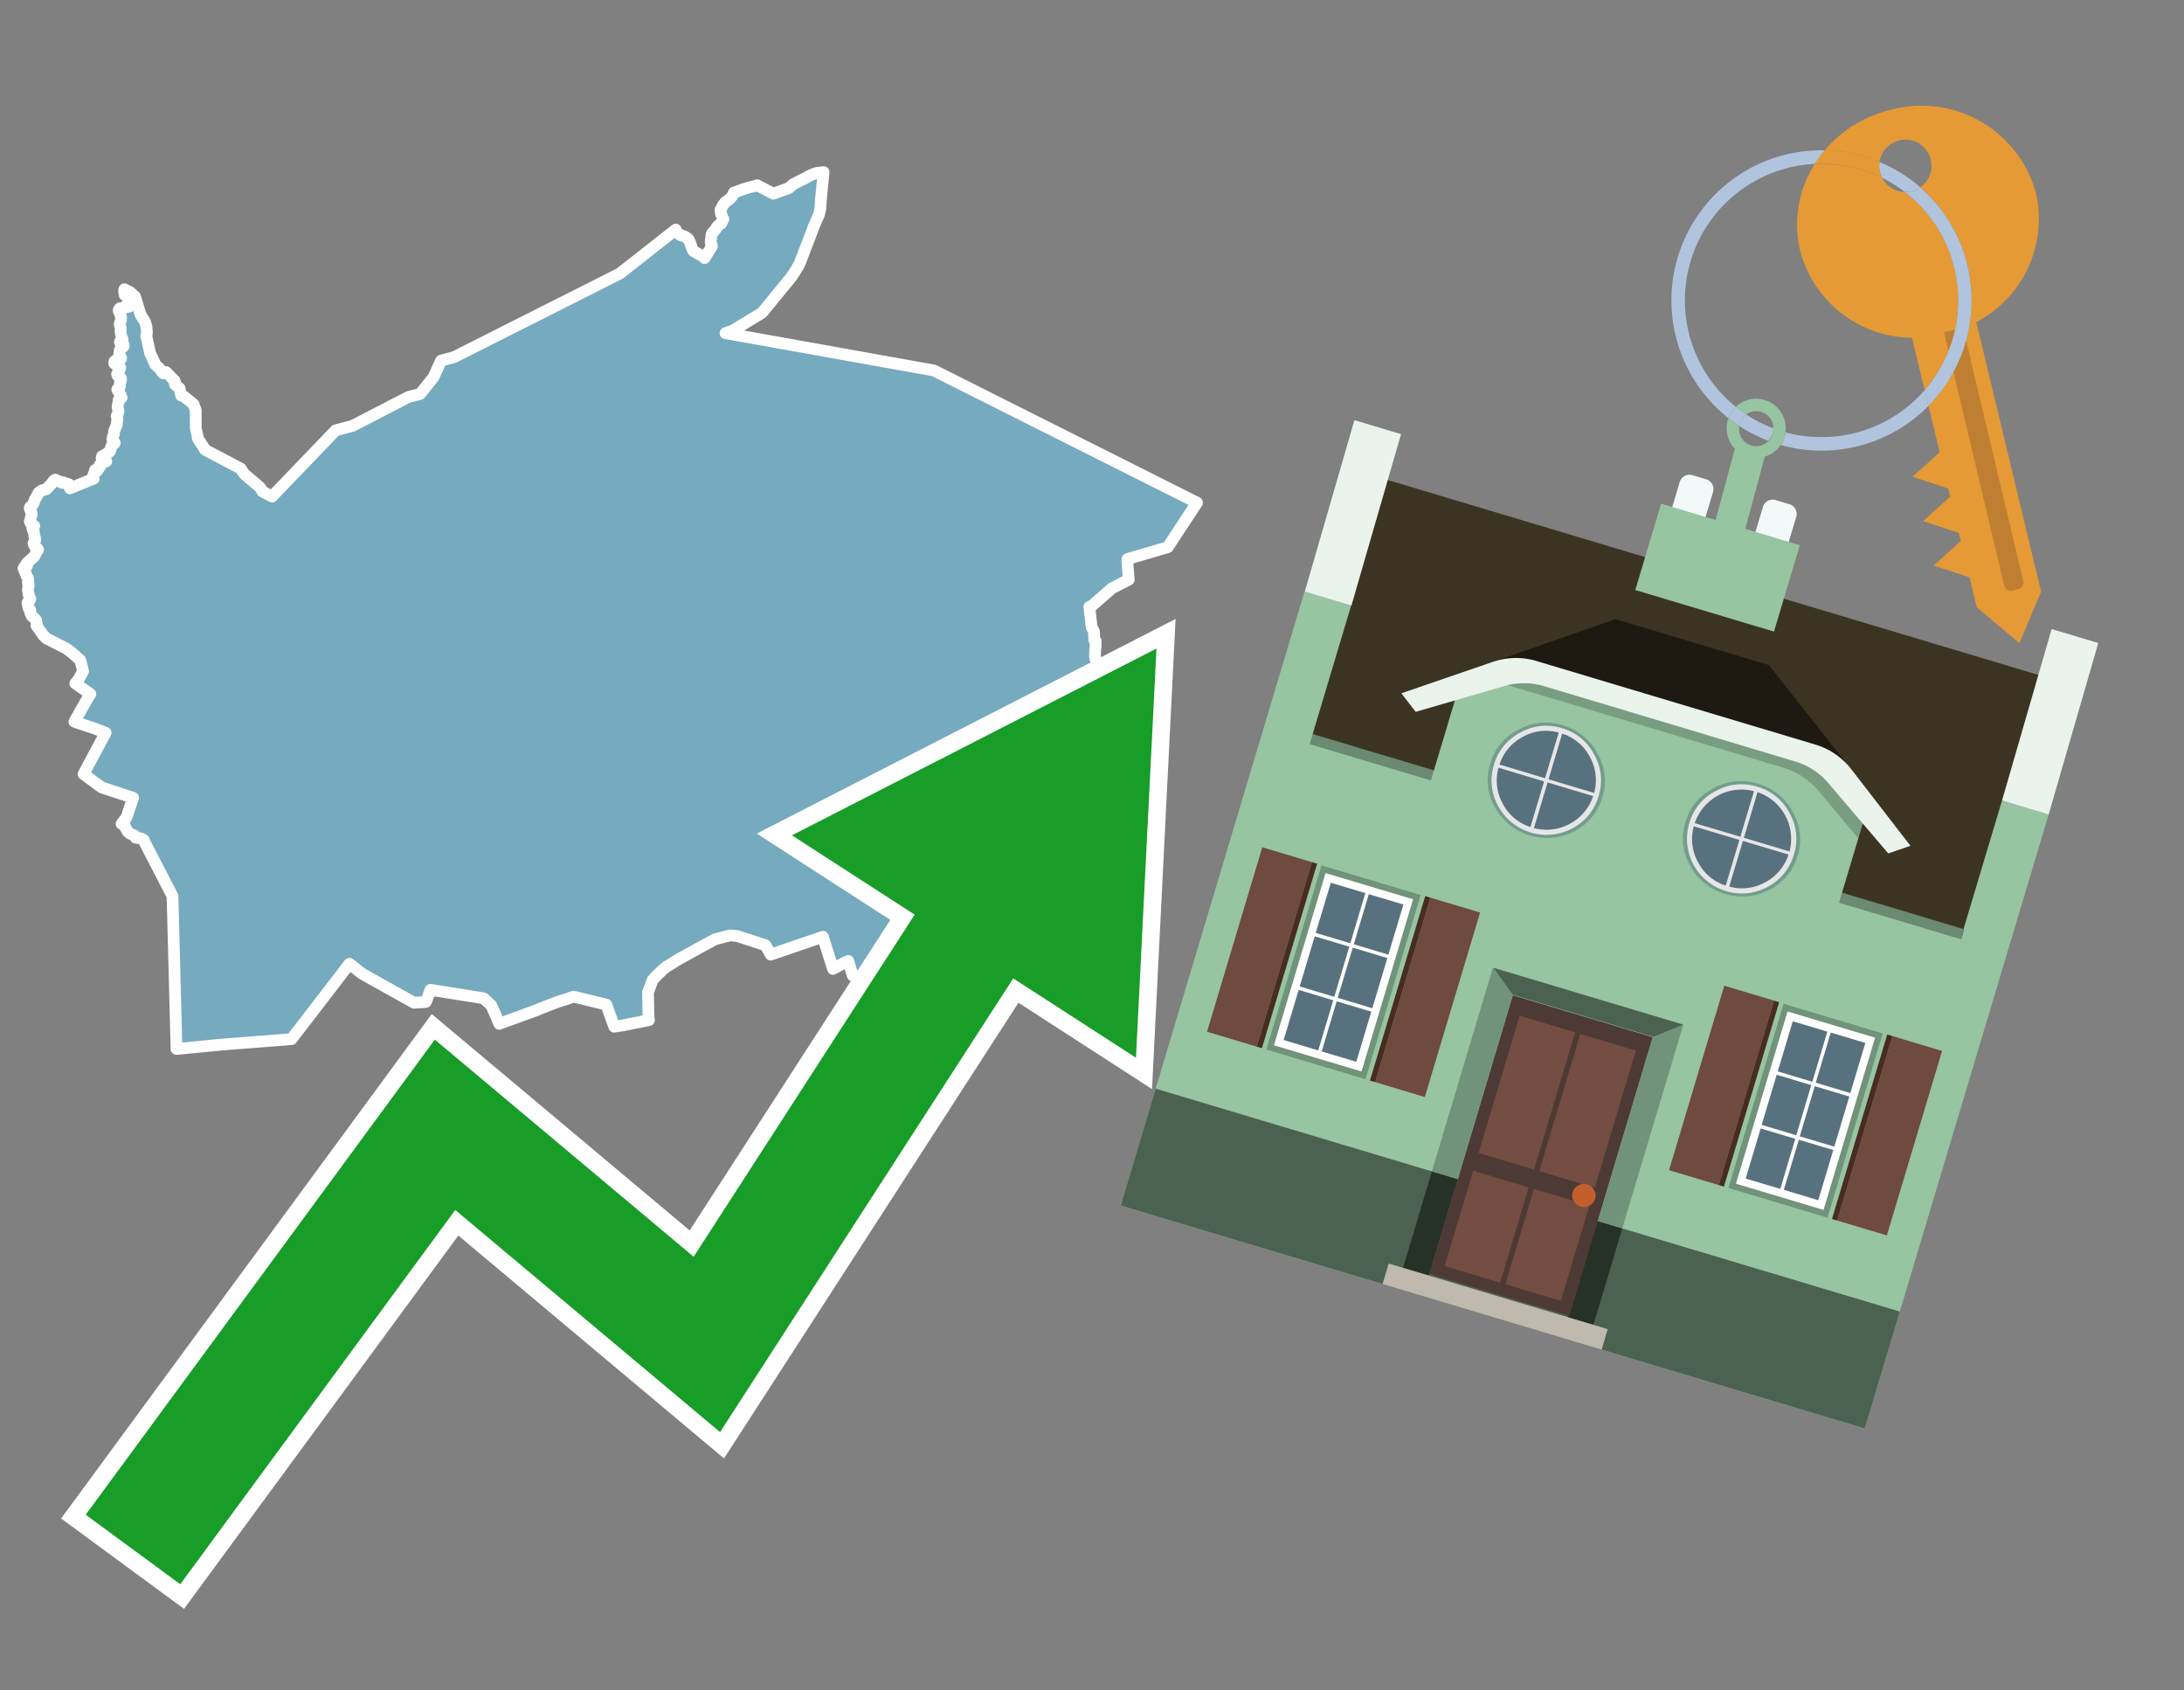 <svg id="Text" xmlns="http://www.w3.org/2000/svg" width="93.05" height="72" viewBox="0 0 93.05 72"><rect x="0" y="0" width="93.05" height="72" fill="#808080" stroke="none"/><polygon points="1.38,22.51 1.39,22.48 1.44,22.45 1.46,22.4 1.39,22.36 1.33,22.32 1.3,22.28 1.28,22.23 1.27,22.2 1.3,22.16 1.31,22.05 1.33,21.98 1.33,21.95 1.35,21.92 1.35,21.88 1.27,21.67 1.27,21.63 1.28,21.6 1.34,21.56 1.39,21.51 1.42,21.46 1.47,21.31 1.49,21.26 1.52,21.22 1.58,21.12 1.59,21.09 1.62,21.03 1.66,20.97 1.75,20.91 1.8,20.88 1.97,20.84 2.1,20.7 2.2,20.6 2.29,20.47 2.35,20.43 2.51,20.5 2.66,20.57 2.68,20.54 2.94,20.63 2.95,20.67 2.96,20.73 2.98,20.8 3.99,20.39 3.97,20.33 3.96,20.3 3.97,20.25 4.01,20.16 4.05,20.02 4.13,20.07 4.25,19.89 4.24,19.83 4.25,19.8 4.33,19.77 4.36,19.74 4.4,19.68 4.53,19.65 4.47,19.6 4.37,19.57 4.34,19.54 4.33,19.51 4.34,19.46 4.35,19.43 4.49,19.36 4.53,19.33 4.59,19.29 4.64,19.26 4.68,19.23 4.7,19.19 4.72,19.13 4.72,19.08 4.73,19.04 4.75,19.01 4.76,18.98 4.78,18.95 4.86,18.9 4.89,18.87 4.85,18.83 4.82,18.8 4.8,18.76 4.79,18.73 4.79,18.7 4.81,18.62 4.82,18.57 4.85,18.5 4.86,18.46 4.86,18.43 4.86,18.4 4.86,18.36 4.89,18.29 4.93,18.2 4.94,18.17 4.97,18.11 4.98,18.06 4.98,17.98 4.99,17.94 5,17.91 5,17.85 4.98,17.76 4.97,17.73 4.98,17.69 5,17.66 5.02,17.61 5.04,17.55 5.05,17.51 5.03,17.42 5.02,17.39 5.01,17.36 5.01,17.33 5.01,17.28 5.02,17.25 5.04,17.18 5.05,17.13 5.05,17.09 5.05,17.06 5.06,17.03 5.08,17 5.15,16.97 5.18,16.94 5.14,16.82 5.1,16.75 5.07,16.72 5.05,16.68 5.02,16.65 5,16.61 5,16.58 5.08,16.51 5.1,16.48 5.11,16.45 5.1,16.41 5.11,16.3 5.14,16.25 5.16,16.17 5.16,16.13 5.14,16.1 5.07,16.04 5.02,16.01 5,15.98 4.99,15.93 5.04,15.82 5.1,15.74 5.12,15.68 5.12,15.65 5.08,15.62 4.99,15.57 4.87,15.48 4.87,15.45 4.87,15.42 4.88,15.39 4.96,15.33 5.11,15.3 5.16,15.27 5.16,15.24 5.1,15.18 5.08,15.13 5.08,15.08 5.1,14.93 5.11,14.89 5.14,14.85 5.2,14.8 5.25,14.77 5.27,14.74 5.27,14.7 5.26,14.66 5.21,14.63 5.11,14.58 5.12,14.54 5.17,14.51 5.2,14.48 5.22,14.45 5.19,14.4 5.18,14.35 5.15,14.22 5.14,14.12 5.14,14.01 5.14,13.95 5.12,13.89 5.11,13.85 5.1,13.81 5.11,13.76 5.15,13.66 5.15,13.62 5.16,13.54 5.15,13.48 5.15,13.45 5.1,13.35 5.06,13.25 5.06,13.2 5.08,13.16 5.11,13.13 5.5,13.06 5.49,13.03 5.46,12.99 5.44,12.96 5.44,12.93 5.45,12.89 5.47,12.85 5.49,12.81 5.49,12.76 5.49,12.72 5.44,12.66 5.36,12.6 5.31,12.56 5.3,12.53 5.3,12.5 5.29,12.42 5.29,12.38 5.29,12.35 5.3,12.32 5.55,12.45 5.75,12.63 5.77,12.69 5.95,13.28 5.99,13.41 6.18,13.71 6.24,13.92 6.26,14.16 6.25,14.26 6.23,14.3 6.38,14.97 6.38,15 6.39,15.03 6.62,15.53 6.81,15.71 6.95,15.9 7.08,15.85 7.44,16.22 7.47,16.33 7.45,16.37 7.65,16.54 7.72,16.85 7.83,16.88 8.24,17.21 8.34,17.47 8.34,18.24 8.41,18.54 8.43,18.67 8.74,19.16 10.2,19.93 10.26,19.96 10.36,20.12 10.41,20.19 11.08,20.76 11.19,20.94 11.59,21.15 14.3,18.33 15.02,18.14 17.4,16.91 17.9,16.78 18.47,16.07 18.79,15.36 19.35,15.21 26.41,11.65 28.79,9.78 28.81,9.83 28.82,9.87 28.85,9.9 28.98,10.01 29.17,10.07 29.28,10.14 29.35,10.21 29.43,10.41 29.47,10.53 29.48,10.56 29.5,10.62 29.54,10.69 29.59,10.72 29.68,10.77 29.78,10.83 29.88,10.88 29.97,10.93 30.02,10.99 30.33,10.49 30.32,10.44 30.28,10.32 30.28,10.26 30.32,9.98 30.33,9.95 30.5,9.75 30.55,9.66 30.62,9.59 30.67,9.55 30.73,9.52 30.75,9.47 30.78,9.4 30.82,9.34 30.78,9.29 30.77,9.23 30.71,9.08 30.71,9.01 30.7,8.94 30.76,8.82 30.82,8.71 30.87,8.66 30.89,8.62 30.93,8.59 30.98,8.56 31.08,8.48 31.15,8.41 31.19,8.36 31.21,8.33 31.23,8.29 31.27,8.2 31.42,8.15 31.56,8.1 31.69,8.05 31.96,7.97 32.14,7.93 32.26,7.89 32.95,8.25 33.61,8.01 33.81,7.84 34.12,7.68 34.21,7.64 34.4,7.54 34.46,7.5 34.59,7.44 34.69,7.4 34.78,7.37 35.09,7.33 34.98,8.44 34.95,8.9 34.9,9.12 34.68,9.63 34.09,11.17 34.05,11.26 34.01,11.34 33.97,11.4 33.88,11.55 33.74,11.76 33.62,11.92 33.55,12 32.47,13.32 31.24,14.07 30.91,14.19 39.79,15.78 51,21.41 49.75,23.31 48.04,23.81 48.04,23.88 48.03,23.91 48.09,24.69 47.37,25.06 46.54,25.79 46.41,25.85 46.51,26.71 46.61,26.9 46.62,27.26 46.68,27.3 46.68,27.34 46.68,27.39 46.68,27.45 46.68,27.51 46.67,27.59 46.66,27.67 46.66,27.74 46.65,27.95 46.72,28.26 46.73,28.32 46.73,28.38 46.73,28.43 46.73,28.46 46.72,28.51 46.73,28.55 46.77,28.65 46.83,28.95 45.78,29.29 44.54,30.15 43.56,31.07 42.75,32.51 42.54,33.6 41.06,34.41 40.81,34.93 40.99,35.35 41.04,35.3 41.08,35.2 41.09,35.16 41.46,35.64 41.6,35.84 41.72,36.01 41.74,36.05 41.75,36.08 41.75,36.12 41.75,36.17 41.75,36.22 41.73,36.28 41.7,36.36 41.52,36.85 41.51,36.95 41.5,37.06 41.51,37.21 41.57,37.32 41.6,37.36 41.62,37.39 41.64,37.45 41.67,37.63 41.68,37.95 41.69,38.21 41.69,38.65 41.69,38.78 41.69,38.91 41.7,39.06 41.7,39.13 41.7,39.21 41.62,39.28 41.57,39.31 41.44,39.39 41.05,39.65 40.55,39.97 40.34,40.09 40.23,40.15 40.18,40.18 39.96,40.31 39.91,40.52 39.85,40.76 39.84,40.83 39.77,41.24 39.69,41.61 39.68,41.65 39.53,41.58 39.41,41.92 39.36,42.13 39.35,42.19 39.32,42.35 38.9,42.38 38.51,42.32 38.46,42.24 38.41,42.09 38.38,42.03 38.37,42 38.36,41.96 38.35,41.84 37.44,41.78 37.27,41.7 36.33,41.55 36.28,41.39 36.14,40.93 35.97,41.01 35.49,41.27 35.4,40.98 35.31,40.7 35.06,39.9 32.84,40.66 32.61,40.26 31.41,39.87 31.11,39.84 30.46,40.01 29.83,40.35 29.76,40.39 29.69,40.43 28.89,40.87 28.54,41.09 28.39,41.18 28.21,41.33 28.1,41.44 28.01,41.52 27.8,41.75 27.61,42.27 27.62,42.87 27.62,42.9 27.63,43.36 27.65,43.45 27.41,43.5 26.56,43.67 26.17,43.73 25.83,42.79 24.44,42.45 24.1,42.57 23.83,42.65 23.56,42.75 23.02,42.96 22.86,43.03 22.28,43.24 21.27,43.61 21.15,43.32 20.93,42.82 20.6,42.52 18.34,42.16 18.18,42.6 18.14,42.68 17.64,42.71 15.42,41.47 14.89,41.05 12.42,44.26 9.49,44.49 7.52,44.68 7.35,38.17 6.13,35.81 6.13,35.78 6.05,35.74 6,35.71 5.78,35.68 5.73,35.59 5.55,35.51 5.49,35.47 5.44,35.42 5.34,35.24 5.3,35.12 5.18,35.09 5.37,34.84 5.39,34.8 5.43,34.71 5.51,34.45 5.62,34.13 5.67,33.98 4.33,33.54 3.56,32.97 4.5,31.21 4.06,31.04 3.17,30.74 3.68,29.84 3.85,29.56 3.21,29.11 3.26,29.05 3.28,29.02 3.36,28.91 3.54,28.59 3.42,28.12 3.37,28.08 3.33,28.04 3.27,27.99 3.2,27.92 3.14,27.87 3.05,27.79 2.82,27.62 1.99,27.2 1.94,27.16 1.89,27.1 1.85,27.07 1.55,26.64 1.56,26.61 1.56,26.55 1.55,26.49 1.54,26.42 1.47,26.34 1.35,26.23 1.32,26.16 1.29,26.1 1.29,26.04 1.29,26.01 1.28,25.97 1.25,25.92 1.21,25.89 1.18,25.73 1.17,25.69 1.18,25.66 1.22,25.63 1.25,25.6 1.26,25.57 1.29,25.5 1.24,25.4 1.23,25.36 1.2,25.21 1.19,25.18 1.2,25.03 1.22,24.95 1.22,24.9 1.2,24.87 1.19,24.84 1.19,24.81 1.2,24.74 1.2,24.66 1.19,24.63 1.15,24.56 1.13,24.53 1.12,24.5 1.11,24.46 1,24.21 1.04,24.14 1.15,24.1 1.15,24.05 1.13,24 1.46,23.7 1.48,23.66 1.49,23.63 1.52,23.59 1.53,23.56 1.54,23.53 1.57,23.48 1.6,23.45 1.62,23.42 1.61,23.38 1.53,23.35 1.46,23.22 1.44,23.19 1.43,23.13 1.46,23.08 1.5,23.02 1.49,22.9 1.46,22.84 1.46,22.79 1.44,22.66 " fill="#75aabf" stroke="#fff" stroke-linejoin="round" stroke-width="0.5"/><polygon points="49.272 27.624 33.741 35.58 38.97 38.959 29.553 53.529 18.525 44.281 3.652 64.518 7.681 67.479 19.396 51.538 30.678 60.999 43.169 41.673 48.398 45.053 49.272 27.624" fill="none" stroke="#fff" stroke-miterlimit="10" stroke-width="1.5"/><polygon points="49.272 27.624 33.741 35.58 38.97 38.959 29.553 53.529 18.525 44.281 3.652 64.518 7.681 67.479 19.396 51.538 30.678 60.999 43.169 41.673 48.398 45.053 49.272 27.624" fill="#179d28"/><path d="M80.19,7.577a1.16,1.16,0,0,1-.094-.251,1.114,1.114,0,0,1-.018-.429A6.367,6.367,0,0,0,77.743,6.4a5.269,5.269,0,0,0-.423.577c.1,0,.192-.007.288-.007A5.794,5.794,0,0,1,80.19,7.577Z" fill="#e69a35"/><path d="M77.608,6.4A6.394,6.394,0,0,0,73.64,17.81a1.26,1.26,0,0,1,.317-.48A5.821,5.821,0,0,1,77.32,6.981a5.269,5.269,0,0,1,.423-.577Z" fill="#b0c4de"/><path d="M84.2,13.72a4.962,4.962,0,0,0,2.545-5.48,5.047,5.047,0,0,0-6.179-3.566A5.322,5.322,0,0,0,77.743,6.4a6.367,6.367,0,0,1,2.335.493,1.114,1.114,0,1,1,1.736,1.084,6.392,6.392,0,0,1,.347,9.3l.479,1.985-.438.4-.716.648.92.3.6.2.082.341-.438.4-.716.648.92.3.605.2.082.341-.438.4-.716.649.92.3.605.2.307,1.274,1.821,1.534.921-2.2Z" fill="#e69a35"/><path d="M81.154,8.179a1.115,1.115,0,0,1-.964-.6,5.794,5.794,0,0,0-2.582-.6c-.1,0-.192,0-.288.007a4.783,4.783,0,0,0-.625,3.685,4.962,4.962,0,0,0,4.765,3.715L82,16.617a5.82,5.82,0,0,0-.846-8.438Z" fill="#e69a35"/><path d="M74.1,18.142a6.386,6.386,0,0,0,1.232.63.73.73,0,0,0,.224-.527h0a5.783,5.783,0,0,1-1.159-.593A.733.733,0,0,0,74.1,18.142Z" fill="#b0c4de"/><path d="M74.4,17.652q-.228-.152-.44-.322a1.26,1.26,0,0,0-.317.48c.148.117.3.228.46.332A.733.733,0,0,1,74.4,17.652Z" fill="#b0c4de"/><path d="M74.824,16.984a1.257,1.257,0,0,0-.867.346c.141.114.288.222.44.322a.731.731,0,0,1,1.159.593h0a.732.732,0,1,1-1.463,0,.7.7,0,0,1,.007-.1c-.158-.1-.312-.215-.46-.332a1.258,1.258,0,0,0,.273,1.3l-.979,3.635,1.275.341.98-3.639a1.266,1.266,0,0,0,.681-.5,1.249,1.249,0,0,0,.2-.538,1.328,1.328,0,0,0,.012-.168A1.262,1.262,0,0,0,74.824,16.984Z" fill="#97c4a1"/><path d="M85.974,25.1l-.226.053a.3.3,0,0,1-.362-.223l-2.56-10.777.81-.193L86.2,24.736A.3.3,0,0,1,85.974,25.1Z" fill="#bf7f32"/><path d="M80.1,7.326a1.16,1.16,0,0,0,.094.251,5.833,5.833,0,0,1,.964.6,1.137,1.137,0,0,0,.287-.031,1.108,1.108,0,0,0,.373-.167A6.371,6.371,0,0,0,80.078,6.9,1.114,1.114,0,0,0,80.1,7.326Z" fill="#b0c4de"/><path d="M77.608,18.618a5.836,5.836,0,0,1-1.534-.2,1.24,1.24,0,0,1-.2.537,6.4,6.4,0,0,0,6.291-1.666L82,16.617A5.807,5.807,0,0,1,77.608,18.618Z" fill="#b0c4de"/><path d="M81.814,7.981a1.108,1.108,0,0,1-.373.167,1.137,1.137,0,0,1-.287.031A5.82,5.82,0,0,1,82,16.617l.161.667a6.392,6.392,0,0,0-.347-9.3Z" fill="#b0c4de"/><polygon points="83.79 39.753 55.78 31.364 58.988 20.404 86.964 28.783 83.79 39.753 83.79 39.753" fill="#3c3422" fill-rule="evenodd"/><polygon points="81.705 53.32 87.284 34.692 85.297 34.097 83.656 39.575 55.926 31.269 57.567 25.791 55.579 25.196 47.746 51.348 79.451 60.844 81.705 53.32" fill="#97c4a1" fill-rule="evenodd"/><rect x="69.522" y="21.148" width="0.444" height="28.983" transform="translate(15.592 92.226) rotate(-73.326)" opacity="0.3"/><polygon points="87.284 34.692 85.297 34.097 87.411 26.793 89.398 27.388 87.284 34.692 87.284 34.692" fill="#eaf3ec" fill-rule="evenodd"/><polygon points="57.578 25.794 55.591 25.199 57.705 17.896 59.692 18.491 57.578 25.794 57.578 25.794" fill="#eaf3ec" fill-rule="evenodd"/><polygon points="79.451 60.844 80.943 55.865 49.238 46.369 47.747 51.348 79.451 60.844 79.451 60.844" fill="#4c6251" fill-rule="evenodd"/><path d="M71.566,20.528l-.522,1.743,1.418.425.523-1.744a.432.432,0,0,0-.289-.536l-.593-.177A.431.431,0,0,0,71.566,20.528Z" fill="#f3f9f8" fill-rule="evenodd"/><path d="M75.111,21.589l-.522,1.743,1.418.425.522-1.743a.43.43,0,0,0-.289-.536l-.593-.178A.43.43,0,0,0,75.111,21.589Z" fill="#f3f9f8" fill-rule="evenodd"/><polygon points="75.368 28.329 68.829 26.37 63.807 28.121 78.733 32.591 75.368 28.329" fill="#1e1a11"/><polygon points="78.248 32.422 64.442 28.287 62.236 28.998 60.064 36.247 77.453 41.455 79.651 34.116 78.248 32.422" fill="#97c4a1"/><path d="M77.74,32.516S65.088,28.725,65,28.7l-.938.43,11.892,3.562a3.175,3.175,0,0,1,1.532,1l1.685,2.02.327-1.09Z" fill-rule="evenodd" opacity="0.2"/><path d="M77.35,31.716,65.458,28.154a3.041,3.041,0,0,0-1.854.037l-3.9,1.339.611.79,3.626-1.054a3.045,3.045,0,0,1,1.855-.037l10.673,3.2A3.028,3.028,0,0,1,78,33.477l2.45,2.874.945-.325-2.518-3.26A3.036,3.036,0,0,0,77.35,31.716Z" fill="#eaf3ec"/><polygon points="76.683 23.223 70.773 21.453 69.671 25.132 75.581 26.902 76.683 23.223 76.683 23.223" fill="#97c4a1" fill-rule="evenodd"/><g id="Symbol_9_0_Layer2_0_MEMBER_8_MEMBER_21_MEMBER_0_FILL" data-name="Symbol 9 0 Layer2 0 MEMBER 8 MEMBER 21 MEMBER 0 FILL"><path d="M66.584,30.892a2.39,2.39,0,0,0-1.891.189,2.317,2.317,0,0,0-1.2,1.448A2.345,2.345,0,0,0,63.7,34.4a2.528,2.528,0,0,0,3.367,1.008,2.339,2.339,0,0,0,1.2-1.447,2.313,2.313,0,0,0-.208-1.87A2.394,2.394,0,0,0,66.584,30.892Z" fill="#729d8c"/></g><g id="Symbol_9_0_Layer2_0_MEMBER_8_MEMBER_21_MEMBER_1_FILL" data-name="Symbol 9 0 Layer2 0 MEMBER 8 MEMBER 21 MEMBER 1 FILL"><path d="M66.547,31.016a2.241,2.241,0,0,0-1.769.185,2.213,2.213,0,0,0-1.127,1.376,2.239,2.239,0,0,0,.185,1.768,2.341,2.341,0,0,0,3.145.942,2.234,2.234,0,0,0,1.126-1.376,2.207,2.207,0,0,0-.185-1.768A2.237,2.237,0,0,0,66.547,31.016Z" fill="#e6e6e6"/></g><g id="Symbol_9_0_Layer2_0_MEMBER_8_MEMBER_21_MEMBER_2_MEMBER_0_FILL" data-name="Symbol 9 0 Layer2 0 MEMBER 8 MEMBER 21 MEMBER 2 MEMBER 0 FILL"><path d="M65.787,33.284,63.843,32.7a2.036,2.036,0,0,0,.186,1.539,2.015,2.015,0,0,0,1.175.986Z" fill="#58717f"/></g><g id="Symbol_9_0_Layer2_0_MEMBER_8_MEMBER_21_MEMBER_2_MEMBER_1_FILL" data-name="Symbol 9 0 Layer2 0 MEMBER 8 MEMBER 21 MEMBER 2 MEMBER 1 FILL"><path d="M65.827,33.148l.582-1.944a2.01,2.01,0,0,0-1.523.178,2.037,2.037,0,0,0-1,1.183Z" fill="#58717f"/></g><g id="Symbol_9_0_Layer2_0_MEMBER_8_MEMBER_21_MEMBER_2_MEMBER_2_FILL" data-name="Symbol 9 0 Layer2 0 MEMBER 8 MEMBER 21 MEMBER 2 MEMBER 2 FILL"><path d="M67.878,33.91l-1.943-.582-.582,1.944a2.1,2.1,0,0,0,2.525-1.362Z" fill="#58717f"/></g><g id="Symbol_9_0_Layer2_0_MEMBER_8_MEMBER_21_MEMBER_2_MEMBER_3_FILL" data-name="Symbol 9 0 Layer2 0 MEMBER 8 MEMBER 21 MEMBER 2 MEMBER 3 FILL"><path d="M66.558,31.249l-.582,1.943,1.943.582a2.031,2.031,0,0,0-.186-1.539A2.009,2.009,0,0,0,66.558,31.249Z" fill="#58717f"/></g><g id="Symbol_9_0_Layer2_0_MEMBER_8_MEMBER_21_MEMBER_0_FILL-2" data-name="Symbol 9 0 Layer2 0 MEMBER 8 MEMBER 21 MEMBER 0 FILL"><path d="M74.9,33.384a2.4,2.4,0,0,0-1.891.189,2.316,2.316,0,0,0-1.2,1.448,2.341,2.341,0,0,0,.209,1.87A2.527,2.527,0,0,0,75.387,37.9a2.345,2.345,0,0,0,1.2-1.447,2.314,2.314,0,0,0-.209-1.87A2.389,2.389,0,0,0,74.9,33.384Z" fill="#729d8c"/></g><g id="Symbol_9_0_Layer2_0_MEMBER_8_MEMBER_21_MEMBER_1_FILL-2" data-name="Symbol 9 0 Layer2 0 MEMBER 8 MEMBER 21 MEMBER 1 FILL"><path d="M74.867,33.508a2.239,2.239,0,0,0-1.768.185,2.21,2.21,0,0,0-1.127,1.376,2.316,2.316,0,0,0,1.564,2.883,2.261,2.261,0,0,0,1.765-.173A2.237,2.237,0,0,0,76.428,36.4a2.209,2.209,0,0,0-.185-1.769A2.239,2.239,0,0,0,74.867,33.508Z" fill="#e6e6e6"/></g><g id="Symbol_9_0_Layer2_0_MEMBER_8_MEMBER_21_MEMBER_2_MEMBER_0_FILL-2" data-name="Symbol 9 0 Layer2 0 MEMBER 8 MEMBER 21 MEMBER 2 MEMBER 0 FILL"><path d="M74.107,35.776l-1.943-.582a2.031,2.031,0,0,0,.186,1.539,2.009,2.009,0,0,0,1.175.986Z" fill="#58717f"/></g><g id="Symbol_9_0_Layer2_0_MEMBER_8_MEMBER_21_MEMBER_2_MEMBER_1_FILL-2" data-name="Symbol 9 0 Layer2 0 MEMBER 8 MEMBER 21 MEMBER 2 MEMBER 1 FILL"><path d="M74.148,35.64,74.73,33.7a2.1,2.1,0,0,0-2.525,1.362Z" fill="#58717f"/></g><g id="Symbol_9_0_Layer2_0_MEMBER_8_MEMBER_21_MEMBER_2_MEMBER_2_FILL-2" data-name="Symbol 9 0 Layer2 0 MEMBER 8 MEMBER 21 MEMBER 2 MEMBER 2 FILL"><path d="M76.2,36.4l-1.943-.582-.582,1.944a2.015,2.015,0,0,0,1.523-.178A2.036,2.036,0,0,0,76.2,36.4Z" fill="#58717f"/></g><g id="Symbol_9_0_Layer2_0_MEMBER_8_MEMBER_21_MEMBER_2_MEMBER_3_FILL-2" data-name="Symbol 9 0 Layer2 0 MEMBER 8 MEMBER 21 MEMBER 2 MEMBER 3 FILL"><path d="M74.879,33.741,74.3,35.684l1.943.582a2.1,2.1,0,0,0-1.361-2.525Z" fill="#58717f"/></g><polygon points="51.426 43.946 53.542 44.58 55.896 36.723 53.78 36.089 51.426 43.946 51.426 43.946" fill="#6e4a3f" fill-rule="evenodd"/><polygon points="53.542 44.58 53.764 44.647 56.117 36.789 55.896 36.723 53.542 44.58 53.542 44.58" fill="#482b22" fill-rule="evenodd"/><polygon points="60.706 46.726 58.59 46.092 60.943 38.235 63.059 38.868 60.706 46.726 60.706 46.726" fill="#6e4a3f" fill-rule="evenodd"/><polygon points="58.59 46.092 58.368 46.026 60.722 38.168 60.943 38.235 58.59 46.092 58.59 46.092" fill="#482b22" fill-rule="evenodd"/><rect x="53.146" y="39.209" width="8.19" height="4.408" transform="translate(1.145 84.365) rotate(-73.326)" fill="#719379"/><polygon points="60.205 38.304 56.474 37.187 54.277 44.522 58.008 45.639 60.205 38.304 60.205 38.304" fill="#fff" fill-rule="evenodd"/><path d="M59.792,38.527l-.64,2.136-1.474-.442.639-2.135,1.475.441Zm-1.621-.485-.64,2.136-1.474-.442L56.7,37.6l1.474.442Zm-2.158,1.84,1.475.441-.64,2.136-1.474-.441.639-2.136Zm-.683,2.282,1.474.441-.639,2.136L54.69,44.3l.64-2.135Zm.981,2.621.639-2.136,1.475.442-.64,2.135-1.474-.441Zm2.158-1.84L56.994,42.5l.64-2.136,1.474.442-.639,2.136Z" fill="#58717f" fill-rule="evenodd"/><polygon points="80.39 52.621 78.274 51.988 80.628 44.13 82.743 44.764 80.39 52.621 80.39 52.621" fill="#6e4a3f" fill-rule="evenodd"/><polygon points="78.274 51.988 78.053 51.921 80.406 44.064 80.628 44.13 78.274 51.988 78.274 51.988" fill="#482b22" fill-rule="evenodd"/><polygon points="71.111 49.842 73.227 50.476 75.58 42.619 73.464 41.985 71.111 49.842 71.111 49.842" fill="#6e4a3f" fill-rule="evenodd"/><polygon points="73.227 50.476 73.448 50.542 75.802 42.685 75.58 42.619 73.227 50.476 73.227 50.476" fill="#482b22" fill-rule="evenodd"/><rect x="72.83" y="45.105" width="8.19" height="4.408" transform="translate(9.534 107.426) rotate(-73.326)" fill="#719379"/><polygon points="76.159 43.083 79.889 44.2 77.692 51.535 73.962 50.418 76.159 43.083 76.159 43.083" fill="#fff" fill-rule="evenodd"/><path d="M76.381,43.5l1.475.442-.64,2.135-1.475-.441.64-2.136ZM78,43.981l1.474.442-.64,2.136-1.474-.442L78,43.981Zm.791,2.724-.64,2.135L76.679,48.4l.64-2.136,1.474.442Zm-.684,2.282-.639,2.135L76,50.68l.64-2.135,1.474.442Zm-2.26,1.65L74.375,50.2l.639-2.135,1.475.441-.64,2.136Zm-.791-2.724.64-2.135,1.474.441-.639,2.136-1.475-.442Z" fill="#58717f" fill-rule="evenodd"/><polygon points="67.888 56.431 69.118 52.323 68.019 51.994 66.789 56.102 67.888 56.431 67.888 56.431" fill="#263128" fill-rule="evenodd"/><polygon points="60.877 54.331 62.108 50.223 61.007 49.894 59.776 54.002 60.877 54.331 60.877 54.331" fill="#263128" fill-rule="evenodd"/><g id="Symbol_9_0_Layer2_0_MEMBER_8_MEMBER_12_MEMBER_0_FILL" data-name="Symbol 9 0 Layer2 0 MEMBER 8 MEMBER 12 MEMBER 0 FILL"><path d="M70.418,44.178l-5.965-1.786L60.9,54.27l5.964,1.786Z" fill="#4e3a34"/></g><g id="Symbol_9_0_Layer2_0_MEMBER_8_MEMBER_12_MEMBER_1_MEMBER_0_FILL" data-name="Symbol 9 0 Layer2 0 MEMBER 8 MEMBER 12 MEMBER 1 MEMBER 0 FILL"><path d="M65.358,49.815l1.75-5.843-2.363-.708L63,49.107Z" fill="#744d42"/></g><g id="Symbol_9_0_Layer2_0_MEMBER_8_MEMBER_12_MEMBER_1_MEMBER_1_FILL" data-name="Symbol 9 0 Layer2 0 MEMBER 8 MEMBER 12 MEMBER 1 MEMBER 1 FILL"><path d="M67.331,44.039l-1.75,5.842,2.364.708,1.75-5.842Z" fill="#744d42"/></g><g id="Symbol_9_0_Layer2_0_MEMBER_8_MEMBER_12_MEMBER_2_MEMBER_0_FILL" data-name="Symbol 9 0 Layer2 0 MEMBER 8 MEMBER 12 MEMBER 2 MEMBER 0 FILL"><path d="M63.915,54.633l1.215-4.058-2.363-.707-1.215,4.057Z" fill="#744d42"/></g><g id="Symbol_9_0_Layer2_0_MEMBER_8_MEMBER_12_MEMBER_2_MEMBER_1_FILL" data-name="Symbol 9 0 Layer2 0 MEMBER 8 MEMBER 12 MEMBER 2 MEMBER 1 FILL"><path d="M66.5,55.407l1.215-4.057-2.363-.708L64.138,54.7Z" fill="#744d42"/></g><g id="Symbol_9_0_Layer2_0_MEMBER_8_MEMBER_13_FILL" data-name="Symbol 9 0 Layer2 0 MEMBER 8 MEMBER 13 FILL"><path d="M67.959,51.058a.439.439,0,0,0-.045-.367.487.487,0,0,0-.669-.2.445.445,0,0,0-.239.282.457.457,0,0,0,.041.378.481.481,0,0,0,.293.242.459.459,0,0,0,.377-.042A.453.453,0,0,0,67.959,51.058Z" fill="#c35e2d"/></g><g id="Symbol_9_0_Layer2_0_MEMBER_8_MEMBER_14_FILL" data-name="Symbol 9 0 Layer2 0 MEMBER 8 MEMBER 14 FILL"><path d="M64.557,42.047l-.951-.833-2.6,8.68,1.1.329Z" fill="#719379"/></g><g id="Symbol_9_0_Layer2_0_MEMBER_8_MEMBER_15_FILL" data-name="Symbol 9 0 Layer2 0 MEMBER 8 MEMBER 15 FILL"><path d="M71.718,43.643l-1.2.19L68.072,52.01l1.046.313Z" fill="#719379"/></g><g id="Symbol_9_0_Layer2_0_MEMBER_8_MEMBER_16_FILL" data-name="Symbol 9 0 Layer2 0 MEMBER 8 MEMBER 16 FILL"><path d="M63.627,41.22l.836,1.156,5.961,1.786,1.294-.519Z" fill="#4c6251"/></g><polygon points="58.905 54.69 59.166 53.819 68.498 56.614 68.237 57.485 58.905 54.69 58.905 54.69" fill="#c0b9ad" fill-rule="evenodd"/></svg>